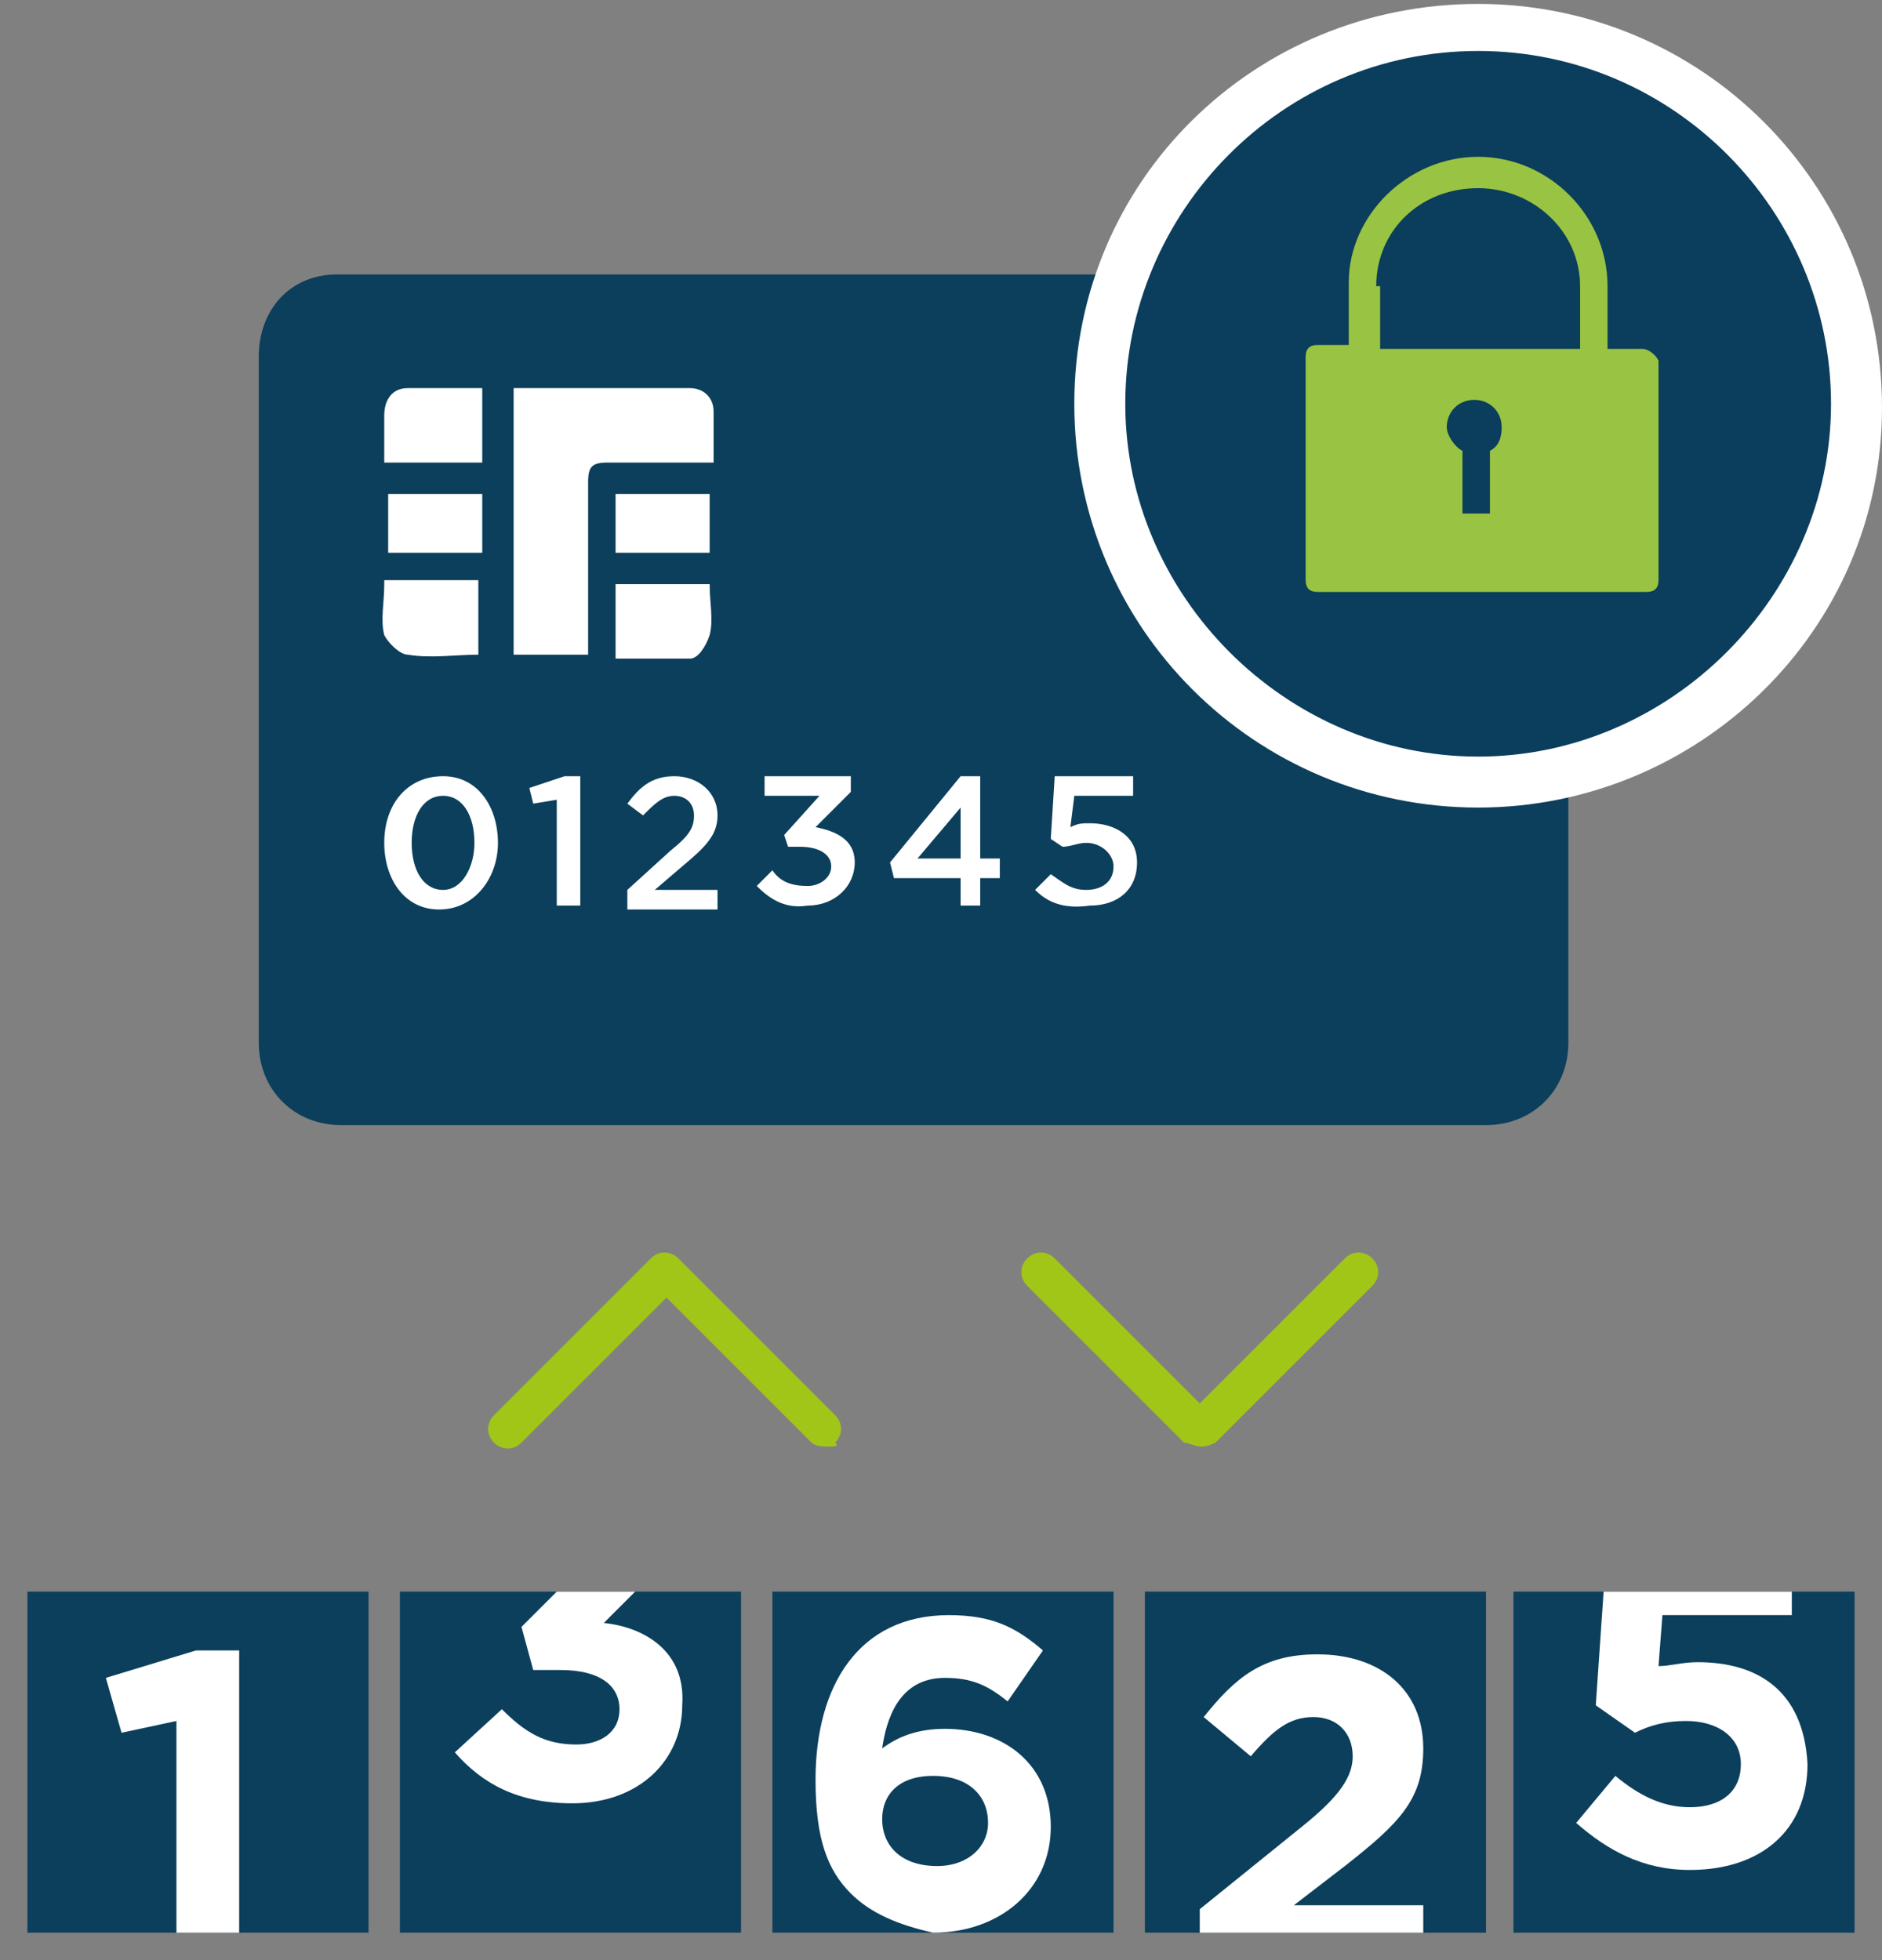 <svg width="48" height="50" viewBox="0 0 48 50" fill="none" xmlns="http://www.w3.org/2000/svg">
<rect x="0" y="0" width="48" height="50" fill="#808080" stroke="none"/>
<path d="M30.6 36.9C30.5 36.9 30.3 36.8 30.2 36.8L26.2 32.8C26 32.6 26 32.3 26.2 32.1C26.4 31.9 26.7 31.9 26.9 32.1L30.6 35.8L34.3 32.1C34.5 31.9 34.8 31.9 35 32.1C35.2 32.3 35.2 32.6 35 32.8L31 36.8C30.8 36.9 30.7 36.9 30.6 36.9Z" fill="#A2C617"/>
<path d="M21.1 36.9C21 36.9 20.8 36.9 20.7 36.8L17 33.1L13.3 36.8C13.1 37 12.8 37 12.6 36.8C12.4 36.6 12.4 36.3 12.6 36.1L16.6 32.1C16.8 31.9 17.1 31.9 17.3 32.1L21.3 36.1C21.5 36.3 21.5 36.6 21.3 36.8C21.4 36.9 21.3 36.9 21.1 36.9Z" fill="#A2C617"/>
<path d="M37.9 7C36.4 7 8.8 7 8.6 7C7.4 7 6.6 7.9 6.6 9.1C6.6 14.9 6.6 20.8 6.6 26.6C6.6 27.8 7.5 28.7 8.7 28.7C11.7 28.7 31.1 28.7 37.9 28.7C39.1 28.7 40 27.8 40 26.6C40 20.8 40 14.9 40 9.1C40 7.9 39.2 7 37.9 7Z" fill="#0B3F5B"/>
<path d="M18.1 12.6H15.7V14.1H18.1V12.6Z" fill="white"/>
<path d="M12.3 12.6H9.9V14.1H12.3V12.6Z" fill="white"/>
<path d="M15.7 14.9V16.8C16.3 16.8 17 16.8 17.6 16.8C17.8 16.8 18 16.5 18.1 16.2C18.2 15.8 18.1 15.4 18.1 14.9H15.7V14.9Z" fill="white"/>
<path d="M9.8 14.9C9.8 15.4 9.7 15.8 9.8 16.2C9.9 16.4 10.2 16.7 10.4 16.7C11 16.8 11.6 16.7 12.2 16.7V14.8H9.8V14.9Z" fill="white"/>
<path d="M12.3 9.9C11.7 9.9 11 9.9 10.4 9.9C10 9.9 9.8 10.2 9.8 10.6C9.8 11 9.8 11.4 9.8 11.8H12.3V9.9Z" fill="white"/>
<path d="M13.1 16.7H15C15 16.5 15 16.3 15 16.1C15 14.8 15 13.5 15 12.3C15 11.9 15.1 11.8 15.5 11.8C16.2 11.8 16.9 11.8 17.6 11.8C17.8 11.8 18 11.8 18.2 11.8C18.2 11.3 18.2 10.9 18.2 10.5C18.2 10.1 17.9 9.9 17.6 9.9C16.1 9.9 14.6 9.9 13.1 9.9V16.7V16.7Z" fill="white"/>
<path d="M12.1 21.5C12.1 20.8 11.8 20.3 11.3 20.3C10.8 20.3 10.5 20.8 10.5 21.5C10.5 22.2 10.8 22.7 11.3 22.7C11.8 22.7 12.1 22.1 12.1 21.5ZM9.8 21.5C9.8 20.5 10.4 19.8 11.3 19.8C12.2 19.8 12.7 20.6 12.7 21.5C12.7 22.4 12.1 23.2 11.2 23.2C10.3 23.2 9.8 22.4 9.8 21.5Z" fill="white"/>
<path d="M14.4 19.8L13.5 20.1L13.6 20.5L14.2 20.4V23.1H14.8V19.8H14.4Z" fill="white"/>
<path d="M16 22.7L17.1 21.7C17.6 21.3 17.7 21.1 17.7 20.8C17.7 20.5 17.5 20.3 17.2 20.3C16.9 20.3 16.7 20.5 16.4 20.8L16 20.5C16.3 20.1 16.6 19.8 17.2 19.8C17.8 19.8 18.3 20.2 18.3 20.8C18.3 21.3 18 21.6 17.4 22.1L16.7 22.7H18.3V23.2H16V22.7Z" fill="white"/>
<path d="M19.3 22.6L19.7 22.2C19.9 22.5 20.2 22.6 20.6 22.6C20.9 22.6 21.2 22.4 21.2 22.1C21.2 21.8 20.9 21.6 20.4 21.6H20.1L20 21.3L20.9 20.3H19.5V19.8H21.7V20.2L20.8 21.1C21.3 21.2 21.8 21.4 21.8 22C21.8 22.6 21.3 23.1 20.6 23.1C20 23.2 19.6 22.9 19.3 22.6Z" fill="white"/>
<path d="M24.5 19.8L22.7 22L22.8 22.4H24.5V23.1H25V22.4H25.5V21.9H25V19.8H24.5V19.8ZM24.5 20.6V21.9H23.4L24.5 20.6Z" fill="white"/>
<path d="M26.4 22.7L26.8 22.3C27.1 22.5 27.3 22.7 27.7 22.7C28.1 22.7 28.4 22.5 28.4 22.1C28.4 21.8 28.1 21.5 27.7 21.5C27.5 21.5 27.3 21.6 27.1 21.6L26.8 21.4L26.9 19.8H28.9V20.3H27.4L27.3 21.1C27.5 21 27.6 21 27.8 21C28.4 21 29 21.3 29 22C29 22.7 28.5 23.1 27.8 23.1C27.1 23.2 26.7 23 26.4 22.7Z" fill="white"/>
<path d="M37.7 20C43 20 47.4 15.7 47.4 10.3C47.4 5 43.1 0.6 37.7 0.6C32.4 0.7 28 5 28 10.3C28 15.7 32.4 20 37.7 20Z" fill="#0B3D5C"/>
<path d="M37.7 20.6C32 20.6 27.4 16 27.4 10.3C27.4 4.6 32 0.1 37.7 0.1C43.4 0.1 48 4.7 48 10.4C48 16.1 43.3 20.6 37.7 20.6ZM37.7 1.3C32.7 1.3 28.7 5.4 28.7 10.3C28.7 15.2 32.8 19.3 37.7 19.3C42.6 19.3 46.7 15.2 46.7 10.3C46.7 5.4 42.7 1.3 37.7 1.3Z" fill="white"/>
<path d="M38 11.5V13.1H37.3V11.5C37.1 11.4 36.9 11.1 36.9 10.9C36.9 10.5 37.2 10.2 37.6 10.2C38 10.2 38.3 10.5 38.3 10.9C38.3 11.2 38.2 11.4 38 11.5ZM35.1 7.3C35.1 5.9 36.2 4.8 37.7 4.8C39.1 4.8 40.3 5.9 40.3 7.3V8.9H35.2V7.3H35.1ZM41.9 8.9H41V7.3C41 5.5 39.5 4 37.7 4C35.9 4 34.4 5.5 34.4 7.2V8.8H33.6C33.4 8.8 33.3 8.9 33.3 9.1V14.8C33.3 15 33.4 15.1 33.6 15.1H42C42.2 15.1 42.3 15 42.3 14.8V9.2C42.2 9 42 8.9 41.9 8.9Z" fill="#99C342"/>
<path d="M18.9 40.6H10.2V49.3H18.9V40.6Z" fill="#0B3F5B"/>
<path d="M9.4 40.6H0.7V49.3H9.4V40.6Z" fill="#0B3F5B"/>
<path d="M28.4 40.6H19.7V49.3H28.4V40.6Z" fill="#0B3F5B"/>
<path d="M37.9 40.6H29.2V49.3H37.9V40.6Z" fill="#0B3F5B"/>
<path d="M47.3 40.6H38.6V49.3H47.3V40.6Z" fill="#0B3F5B"/>
<path d="M21.7 48.3C21.1 47.7 20.8 46.9 20.8 45.4C20.8 43 21.9 41.2 24.2 41.2C25.3 41.2 25.9 41.5 26.6 42.1L25.7 43.4C25.2 43 24.8 42.8 24.1 42.8C22.9 42.8 22.6 43.9 22.5 44.6C22.9 44.3 23.4 44.1 24.1 44.1C25.6 44.1 26.8 45 26.8 46.6C26.8 48.2 25.5 49.3 23.8 49.3C22.9 49.1 22.2 48.8 21.7 48.3ZM25.2 46.5C25.2 45.8 24.7 45.3 23.8 45.3C22.9 45.3 22.5 45.8 22.5 46.4C22.5 47.1 23 47.6 23.9 47.6C24.7 47.6 25.2 47.1 25.2 46.5Z" fill="white"/>
<path d="M4.5 43.9V49.3H6.1V42.1H5L2.7 42.8L3.1 44.2L4.5 43.9Z" fill="white"/>
<path d="M15.4 41.4L16.2 40.6H14.2L13.3 41.5L13.6 42.6H14.3C15.3 42.6 15.8 43 15.8 43.6C15.8 44.2 15.3 44.5 14.7 44.5C13.9 44.5 13.4 44.2 12.8 43.6L11.6 44.7C12.3 45.5 13.2 46 14.6 46C16.3 46 17.4 44.9 17.4 43.5C17.5 42.1 16.4 41.5 15.4 41.4Z" fill="white"/>
<path d="M33.2 46.6L30.6 48.7V49.3H36.3V48.6H33L34.3 47.6C35.7 46.5 36.3 45.9 36.3 44.6C36.3 43.1 35.2 42.2 33.6 42.2C32.2 42.2 31.5 42.8 30.7 43.8L31.9 44.8C32.5 44.1 32.9 43.8 33.5 43.8C34.1 43.8 34.5 44.2 34.5 44.8C34.5 45.3 34.2 45.8 33.2 46.6Z" fill="white"/>
<path d="M43.3 42.4C42.9 42.4 42.6 42.5 42.3 42.5L42.4 41.2H45.7V40.6H40.9L40.7 43.5L41.7 44.2C42.1 44 42.5 43.9 43 43.9C43.8 43.9 44.4 44.3 44.4 45C44.4 45.7 43.9 46.1 43.1 46.1C42.4 46.1 41.8 45.8 41.2 45.3L40.2 46.5C41 47.2 41.9 47.7 43.1 47.7C44.9 47.7 46.1 46.7 46.1 45C46 43.1 44.8 42.4 43.3 42.4Z" fill="white"/>
</svg>
